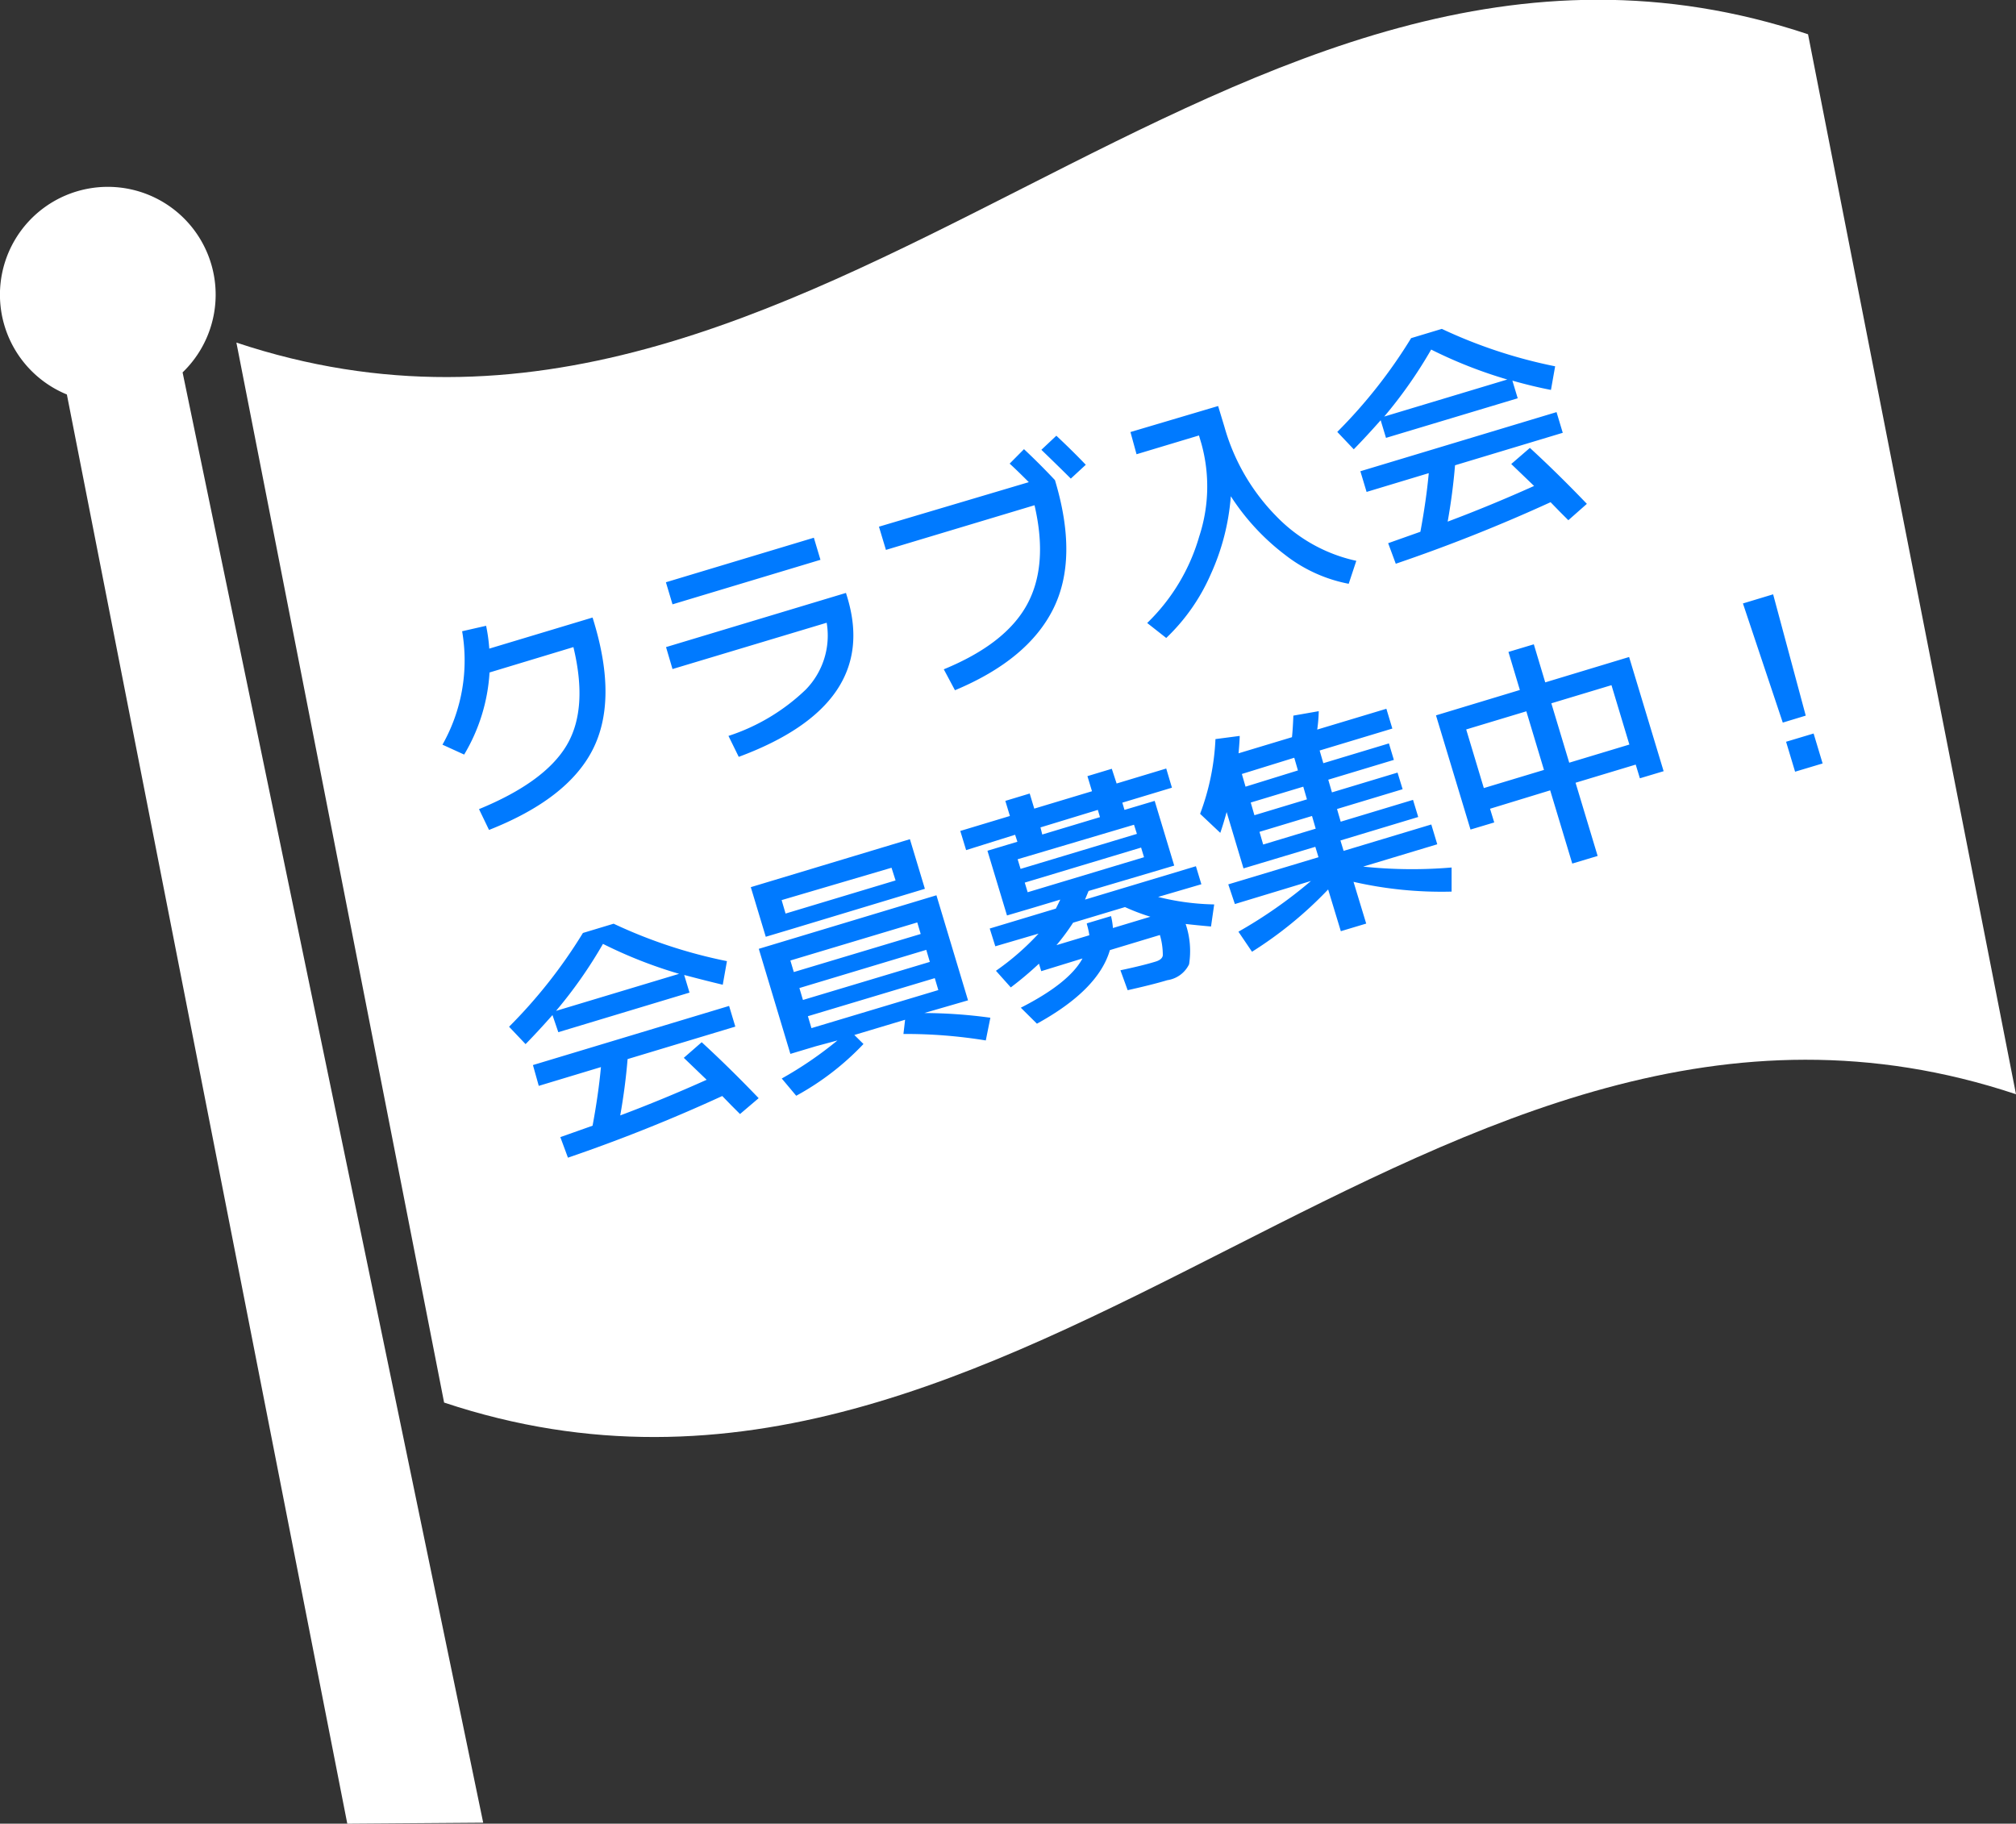 <svg xmlns="http://www.w3.org/2000/svg" viewBox="0 0 158.88 143.73"><rect x="0" y="0" width="158.88" height="143.73" fill="#333333" stroke="none"/><defs><style>.cls-1{fill:#fff}.cls-2{fill:#007aff}</style></defs><title>index_title_01</title><g id="レイヤー_2" data-name="レイヤー 2"><g id="メインビジュアル"><path class="cls-1" d="M158.88 86.24C113 70.95 80.89 125.82 35 110.54L18.63 27c45.87 15.29 78-39.59 123.86-24.3z"/><path class="cls-2" d="M45.19 51l-6.61 2a14.25 14.25 0 0 1-2 6.47l-1.71-.78a13.5 13.5 0 0 0 1.55-8.94l1.89-.43a13.29 13.29 0 0 1 .25 1.8l8.14-2.45.11.36q1.87 6.2-.11 10.07t-8.16 6.31l-.79-1.64q5.16-2.12 6.89-5t.55-7.77zM53 47.63l-.52-1.74 11.66-3.51.52 1.74zM52.49 51l14.18-4.27.11.36q2.54 8.44-8.56 12.56L57.41 58a15.88 15.88 0 0 0 6.09-3.65 6.09 6.09 0 0 0 1.65-5.27L53 52.73zM80.7 35.4q1.24 1.16 2.44 2.44Q85 44 83 48t-7.74 6.4l-.88-1.65q4.87-2 6.56-5.1t.59-7.83l-11.71 3.52-.55-1.83L81.08 38q-1-1-1.51-1.46zm1.37.05l1.18-1.11q1.3 1.22 2.32 2.29l-1.18 1.09q-.87-.87-2.32-2.27zm7.02-1.4L96 32l.5 1.65a16.35 16.35 0 0 0 4.05 7 12.43 12.43 0 0 0 6.34 3.55l-.6 1.81a11.7 11.7 0 0 1-5-2.27A18.16 18.16 0 0 1 97 39.11a18.11 18.11 0 0 1-1.59 6.17 15.44 15.44 0 0 1-3.5 5l-1.5-1.18a15.43 15.43 0 0 0 4.1-6.82 12.61 12.61 0 0 0 .17-7.32l-.19-.64-4.92 1.48zm30.1-4.05l.42 1.39-10.38 3.12-.42-1.39q-1.14 1.29-2.12 2.29l-1.3-1.37a40 40 0 0 0 5.82-7.39l2.42-.73a39.05 39.05 0 0 0 8.93 2.95l-.33 1.86q-1.37-.26-3.04-.73zm1.38 5.3q2.18 2 4.49 4.41L123.6 41l-.67-.67-.73-.75a129.48 129.48 0 0 1-12.2 4.85l-.6-1.62 2.54-.9q.46-2.46.66-4.62l-4.9 1.48-.49-1.63 15.46-4.66.49 1.63-8.49 2.56q-.18 2.19-.58 4.44 3.36-1.26 6.81-2.81l-1.8-1.73zm-1.78-5.39a36 36 0 0 1-6-2.36 35.93 35.93 0 0 1-3.7 5.28zM53.92 76.84l.42 1.39L44 81.35 43.54 80q-1.14 1.29-2.12 2.29l-1.3-1.37a40 40 0 0 0 5.82-7.39l2.42-.73a39 39 0 0 0 8.93 2.95l-.33 1.86q-1.38-.33-3.04-.77zm1.38 5.3q2.18 2 4.49 4.41l-1.47 1.25-.67-.67-.73-.75a129.38 129.38 0 0 1-12.16 4.86l-.6-1.62 2.54-.9q.46-2.46.66-4.62l-4.9 1.48-.46-1.64 15.46-4.66.49 1.63-8.49 2.56q-.18 2.19-.58 4.44 3.36-1.26 6.81-2.81l-1.8-1.73zm-1.78-5.39a35.91 35.91 0 0 1-6-2.36 36 36 0 0 1-3.7 5.28zm8.77-3.5l-1.94.58-1.18-3.91 12.54-3.78 1.18 3.91zm2 9.21l-2 .6-2.49-8.28 14-4.22 2.49 8.28-3.45 1a39 39 0 0 1 5.21.37L77.69 82a39.19 39.19 0 0 0-6.49-.51l.13-1.12-4 1.2.72.71a21.38 21.38 0 0 1-5.3 4.08L61.61 85A29.79 29.79 0 0 0 66 82zM61.91 72l8.67-2.61-.32-1-8.66 2.55zm.65 4.61l10-3-.27-.91-10 3zm.44 1.26l.28.94 10-3-.28-.95zm.67 2.22l.28.94 10-3-.28-.94zm15.99-2.27l-1.17-1.31a20.48 20.48 0 0 0 3.36-2.93l-3.41 1-.44-1.4 5.21-1.57q.12-.23.35-.71l-2.2.66-2 .59-1.54-5.1 2.36-.71-.18-.55L76.14 67l-.46-1.51 3.91-1.18-.36-1.19 1.92-.58.36 1.19 4.55-1.37-.36-1.19 1.92-.58.38 1.16 3.91-1.18.45 1.51-3.91 1.18.17.57 2.38-.71 1.54 5.1-6.75 2-.28.68 8.74-2.63.43 1.42-3.41 1a19.49 19.49 0 0 0 4.42.59l-.25 1.74q-1.15-.1-2-.2a6.64 6.64 0 0 1 .27 3.18A2.26 2.26 0 0 1 92 77.25q-1.16.35-3.13.79l-.57-1.57q1.75-.37 2.76-.68c.34-.1.54-.26.58-.48a5.49 5.49 0 0 0-.23-1.62l-3.94 1.19q-.91 3.14-5.75 5.8l-1.27-1.26q3.81-1.94 4.86-3.88l-3.25 1-.18-.59a27.25 27.25 0 0 1-2.22 1.87zm.77-9.34l9.17-2.76-.23-.72-9.17 2.72zm.33 1.08l.23.76 9.17-2.76-.23-.76zm1.38-3.79l4.55-1.37-.17-.57L82 65.21zm3.52 7l1.9-.57a5.85 5.85 0 0 1 .15.94l2.95-.89a16.75 16.75 0 0 1-2-.76l-4.09 1.23a17.73 17.73 0 0 1-1.31 1.77l2.59-.78a6 6 0 0 0-.2-.89zm28.74-4.4v1.9a31.13 31.13 0 0 1-7.73-.77l1 3.29-2 .6-1-3.29a31.18 31.18 0 0 1-6 4.91l-1.07-1.58a36.93 36.93 0 0 0 5.72-4l-6 1.82-.52-1.55 7.11-2.14-.25-.82-5.66 1.7L96.67 64q-.26.95-.5 1.64l-1.59-1.5a19.09 19.09 0 0 0 1.21-5.89L97.7 58q0 .35-.09 1.37l4.21-1.27q.07-.66.11-1.7l2-.35a12.39 12.39 0 0 1-.12 1.45l5.45-1.64.47 1.56-5.73 1.73.29 1 5.17-1.56.39 1.3-5.17 1.56.29 1 5.17-1.56.4 1.31-5.17 1.56.29 1 5.7-1.72.41 1.35-6.13 1.85.25.82 6.91-2.08.47 1.56-5.84 1.76a36.9 36.9 0 0 0 6.97.07zm-12.11-7.65l-.29-1L97.87 61l.29 1zM103 63l-.29-1-4.14 1.25.29 1zm.4 1.31l-4.14 1.25.29 1 4.14-1.25zm14.03-.57l.33 1.08-1.87.56-2.72-9 6.61-2-.9-3 2-.6.9 3 6.61-2 2.72 9-1.87.56-.33-1.08-4.74 1.43 1.74 5.77-2 .6-1.74-5.77zm-.49-1.63l4.74-1.43-1.39-4.62-4.74 1.43zm6.73-2l4.74-1.43L127 54l-4.74 1.43zm13.69-12.55l2.38-.72 2.57 9.56-1.81.55zm4.11 13.26l-.71-2.36 2.17-.65.71 2.36z"/><path class="cls-1" d="M38.08 143.65L14.39 29.35a8.5 8.5 0 1 0-9.12 1.74l22.1 112.64z"/></g></g></svg>